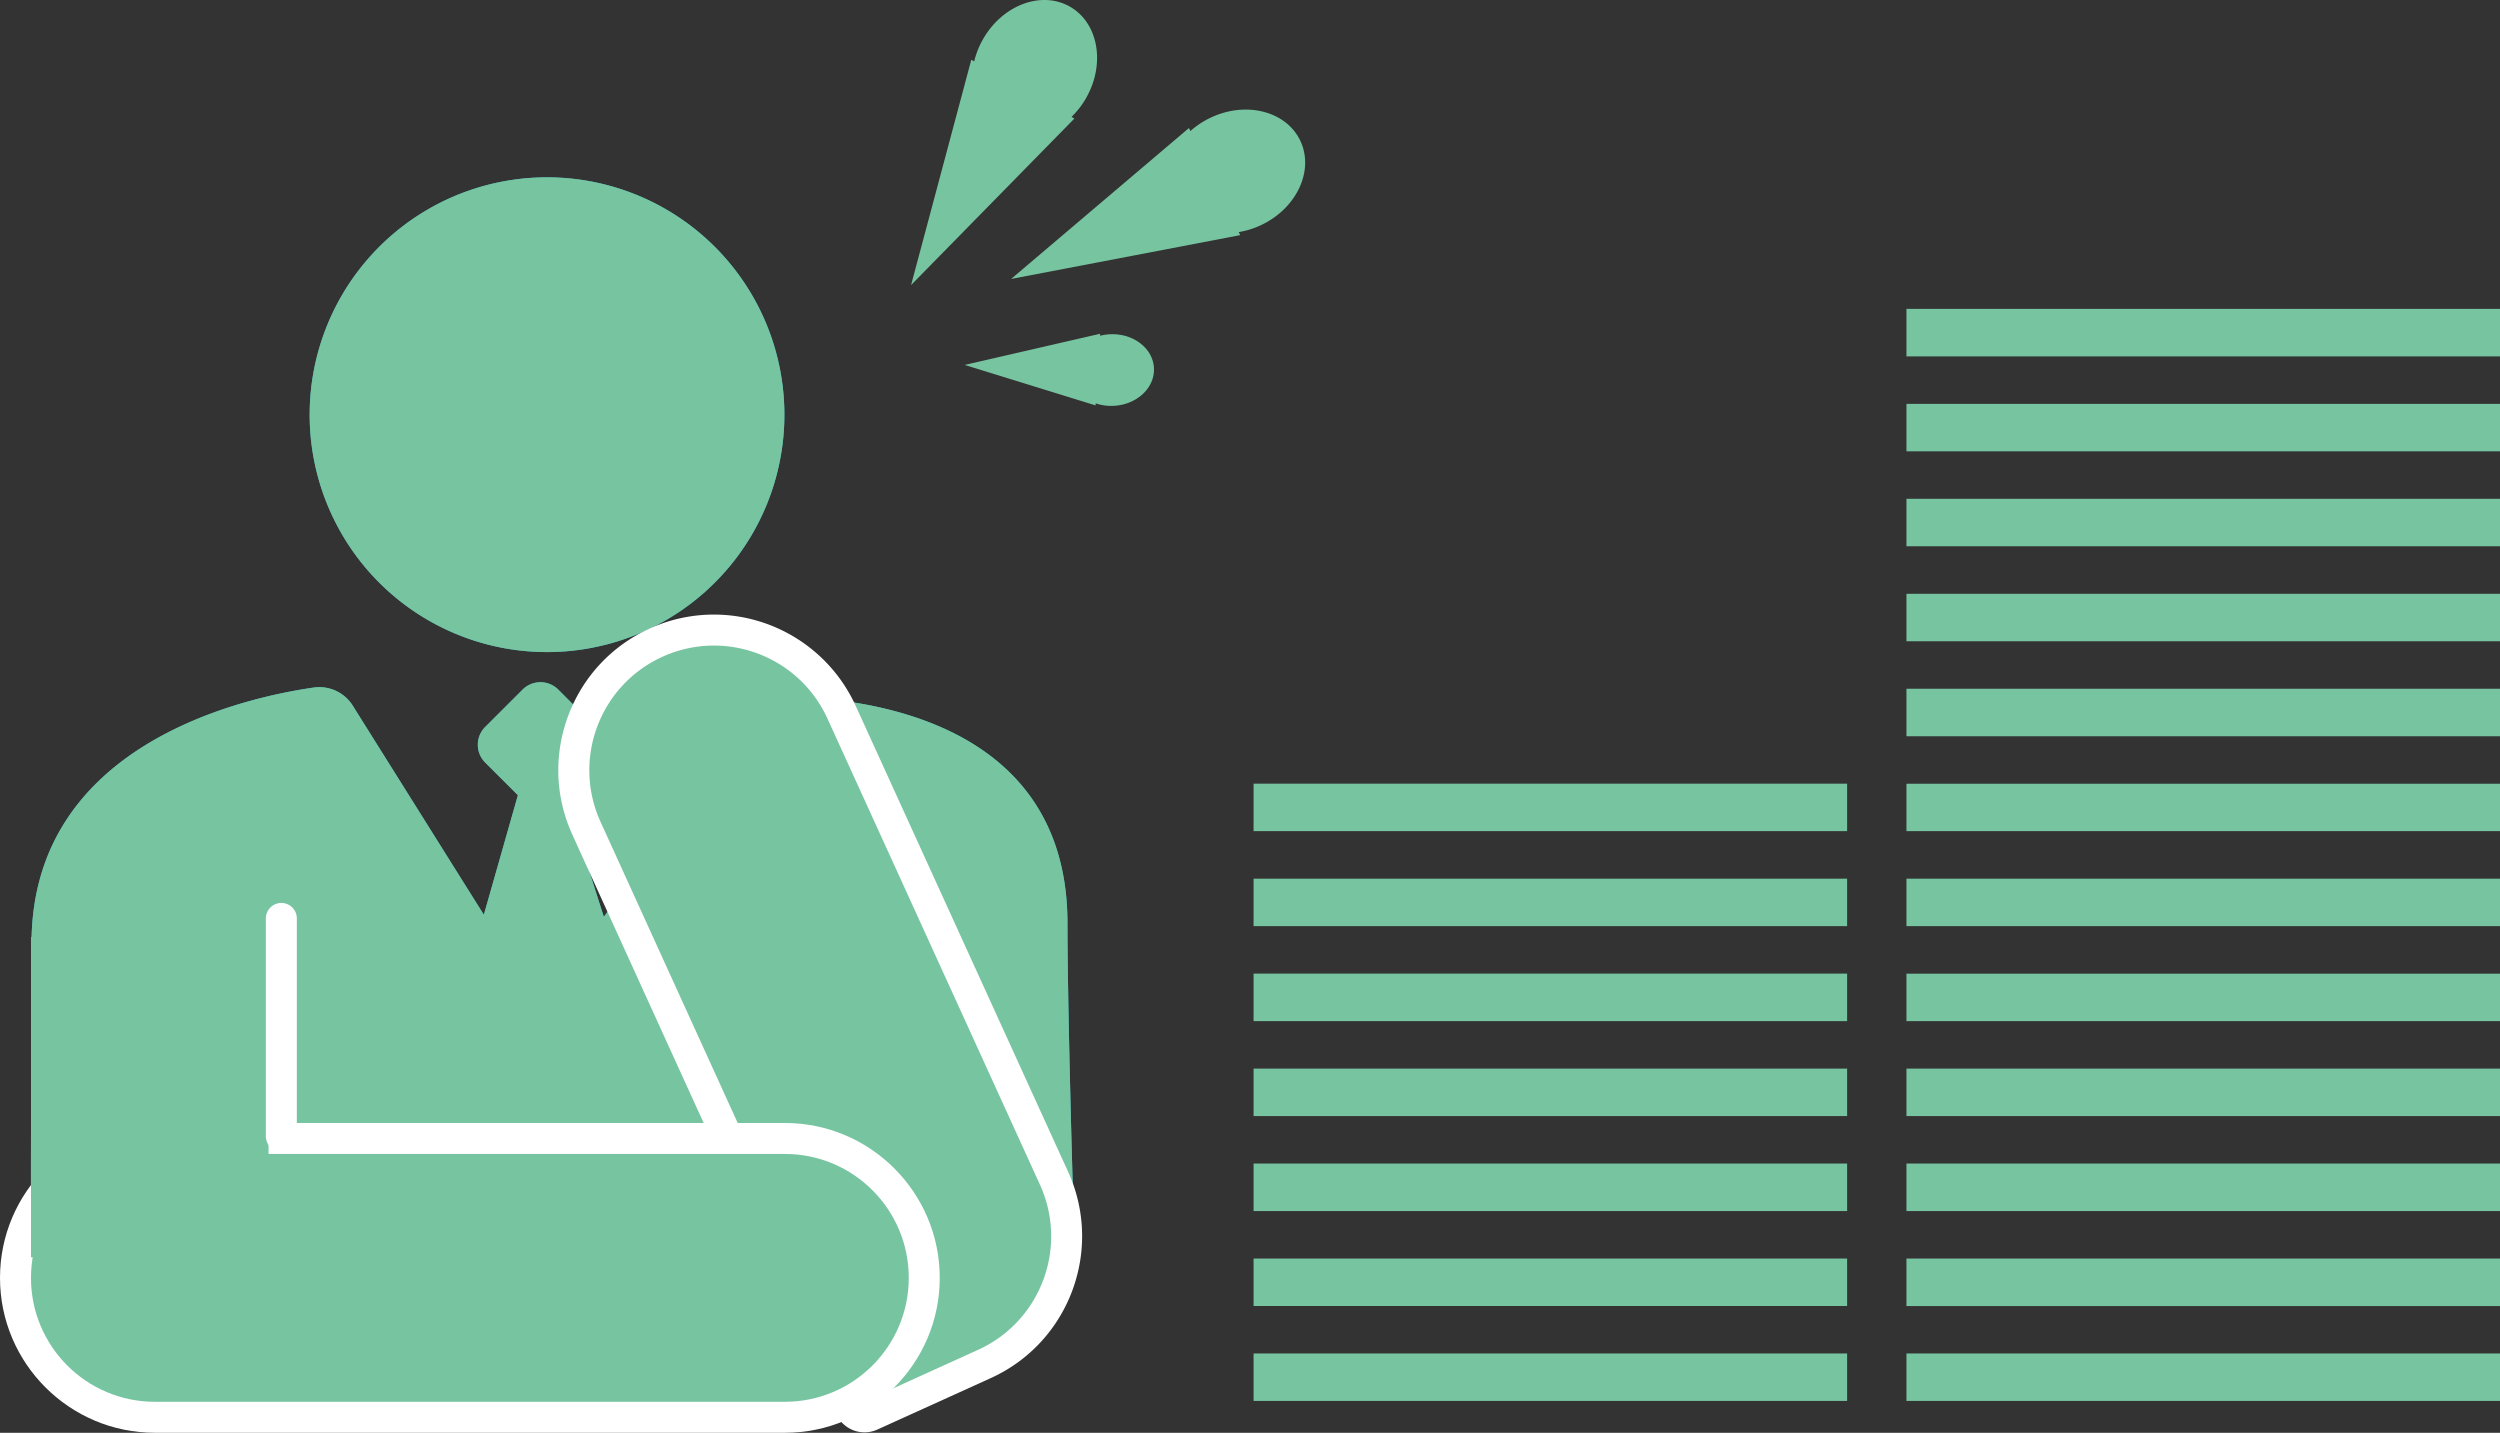 <svg xmlns="http://www.w3.org/2000/svg" width="484.121" height="277.455" viewBox="0 0 484.121 277.455"><rect x="0" y="0" width="484.121" height="277.455" fill="#333333" stroke="none"/><defs><clipPath id="a"><path transform="translate(0 -.001)" fill="none" d="M0 0h201.998v211.001H0z"/></clipPath></defs><g clip-path="url(#a)" fill="#39aabe" transform="translate(5.991 34.451)"><path d="M145.905 45.91A45.965 45.965 0 1 0 99.94 91.819a45.937 45.937 0 0 0 45.965-45.91m-50.692 74.544-7.25-7.241a4.872 4.872 0 0 1 0-6.888l7.25-7.241a4.886 4.886 0 0 1 6.9 0l7.25 7.241a4.872 4.872 0 0 1 0 6.888l-7.25 7.241a4.886 4.886 0 0 1-6.9 0"/><path d="m95.2 116.351-9.476 33.29L98.66 160.16l15.49-7.01-11.753-36.8Z"/><path d="M194.321 211a7.64 7.64 0 0 0 7.679-7.882c-.477-14.165-1.279-44.935-1.279-58.79 0-40.5-41.889-43.816-55.2-43.852a7.614 7.614 0 0 0-6.224 3.2l-33.966 47.209a7.684 7.684 0 0 1-12.744-.4l-30.256-48.269a7.642 7.642 0 0 0-7.532-3.53C40.479 100.757.116 109.97.116 148.248c0 18.533-.21 45.332-.058 55.209A7.661 7.661 0 0 0 7.734 211Z"/></g><path d="M13.559 245.451a7.661 7.661 0 0 1-7.511-7.542c-.15-9.877.06-36.676.06-55.209 0-38.277 40.363-47.49 54.682-49.563a7.643 7.643 0 0 1 7.532 3.532l25.377 40.475 6.591-23.153-6.336-6.326a4.872 4.872 0 0 1 0-6.887l7.25-7.241a4.883 4.883 0 0 1 6.9 0l7.25 7.241a4.872 4.872 0 0 1 0 6.887l-6.04 6.03 7.62 23.851 28.359-39.418a7.614 7.614 0 0 1 6.223-3.2c13.309.036 55.2 3.357 55.2 43.852 0 13.854.8 44.624 1.278 58.789v.521a7.641 7.641 0 0 1-7.509 7.361Zm46.406-165.09a45.966 45.966 0 1 1 45.966 45.912A45.939 45.939 0 0 1 59.965 80.36Z" fill="#77c4a1"/><g fill="#77c4a1" stroke-linejoin="round"><path d="m165.922 275.342-1.242-2.726-51.125-112.242a26.972 26.972 0 0 1-2.424-10.505 27.044 27.044 0 0 1 1.73-10.257 27.049 27.049 0 0 1 5.452-8.859 26.967 26.967 0 0 1 8.739-6.308 26.93 26.93 0 0 1 11.2-2.432 27.169 27.169 0 0 1 14.527 4.209 27.027 27.027 0 0 1 10.198 11.718l41.15 90.258.001.002.001.003a26.974 26.974 0 0 1 2.422 10.502 27.041 27.041 0 0 1-1.73 10.258 27.05 27.05 0 0 1-5.452 8.86 26.974 26.974 0 0 1-8.738 6.309l-21.981 9.972-2.728 1.238Z"/><path d="M138.252 125.013a24.05 24.05 0 0 0-9.96 2.164c-12.14 5.508-17.516 19.816-12.007 31.953l51.125 112.242 21.981-9.972c12.14-5.51 17.515-19.816 12.006-31.958l-41.15-90.26c-4.041-8.904-12.815-14.169-21.995-14.169m0-6c11.804 0 22.582 6.944 27.458 17.69l41.147 90.25c6.87 15.144.145 33.042-14.986 39.91l-21.982 9.973a6.002 6.002 0 0 1-7.939-2.976l-51.125-112.242c-3.33-7.338-3.603-15.525-.772-23.061 2.832-7.536 8.428-13.518 15.759-16.844a29.905 29.905 0 0 1 12.44-2.7Z" fill="#fff"/></g><g fill="#77c4a1" stroke-linejoin="round"><path d="M151.983 274.455H29.997a26.908 26.908 0 0 1-19.09-7.907 26.903 26.903 0 0 1-5.785-8.58A26.828 26.828 0 0 1 3 247.458a26.909 26.909 0 0 1 7.907-19.09 26.908 26.908 0 0 1 8.58-5.784 26.83 26.83 0 0 1 10.51-2.123h121.986c3.643 0 7.18.715 10.51 2.123a26.908 26.908 0 0 1 8.58 5.784 26.91 26.91 0 0 1 5.784 8.581 26.835 26.835 0 0 1 2.123 10.51 26.83 26.83 0 0 1-2.123 10.51 26.903 26.903 0 0 1-5.784 8.58 26.908 26.908 0 0 1-8.58 5.784 26.837 26.837 0 0 1-10.51 2.122Z"/><path d="M151.983 271.455c13.253 0 23.997-10.743 23.997-23.996 0-13.254-10.744-23.998-23.997-23.998H29.997C16.744 223.461 6 234.205 6 247.46c0 13.253 10.744 23.996 23.997 23.996h121.986m0 6H29.997C13.457 277.455 0 264 0 247.46s13.456-29.998 29.997-29.998h121.986c16.54 0 29.997 13.457 29.997 29.998 0 16.54-13.456 29.996-29.997 29.996Z" fill="#fff"/></g><path fill="#77c4a1" d="M6.001 181.461h46v62.01h-46z"/><path fill="#77c4a1" stroke="#fff" stroke-linecap="round" stroke-width="6" d="M54.481 177.851v42.18"/><path d="m188.091 11.568.563.321a16.306 16.306 0 0 1 1.71-4.307c3.778-6.62 11.309-9.441 16.822-6.295s6.92 11.063 3.142 17.686a16.3 16.3 0 0 1-2.837 3.661l.566.323-31.628 32.244Zm42.145 13.228.281.586a16.306 16.306 0 0 1 3.856-2.564c6.876-3.293 14.674-1.319 17.413 4.405s-.614 13.034-7.49 16.325a16.3 16.3 0 0 1-4.417 1.395l.282.589-44.362 8.487Zm-15.374 53.801a9.316 9.316 0 0 1-2.682-.486l-.025.393-25.342-7.836 26.231-6.037-.025.393a9.544 9.544 0 0 1 2.732-.3c4.5.158 7.95 3.391 7.706 7.219-.239 3.734-3.9 6.658-8.258 6.658q-.168.002-.337-.004Zm27.889 183.504h114.94v9.19h-114.94zm0-18.39h114.94v9.2h-114.94zm0-18.39h114.94v9.2h-114.94zm0-18.39h114.94v9.19h-114.94zm0-18.39h114.94v9.2h-114.94zm0-18.39h114.94v9.19h-114.94zm0-18.39h114.94v9.19h-114.94zm126.43 110.34h114.94v9.19h-114.94zm0-18.39h114.94v9.2h-114.94zm0-18.39h114.94v9.2h-114.94zm0-18.39h114.94v9.19h-114.94zm0-18.39h114.94v9.2h-114.94zm0-18.39h114.94v9.19h-114.94zm0-18.39h114.94v9.19h-114.94zm0-18.39h114.94v9.2h-114.94zm0-18.39h114.94v9.2h-114.94zm0-18.39h114.94v9.19h-114.94zm0-18.39h114.94v9.19h-114.94zm0-18.39h114.94v9.2h-114.94z" fill="#77c4a1"/></svg>